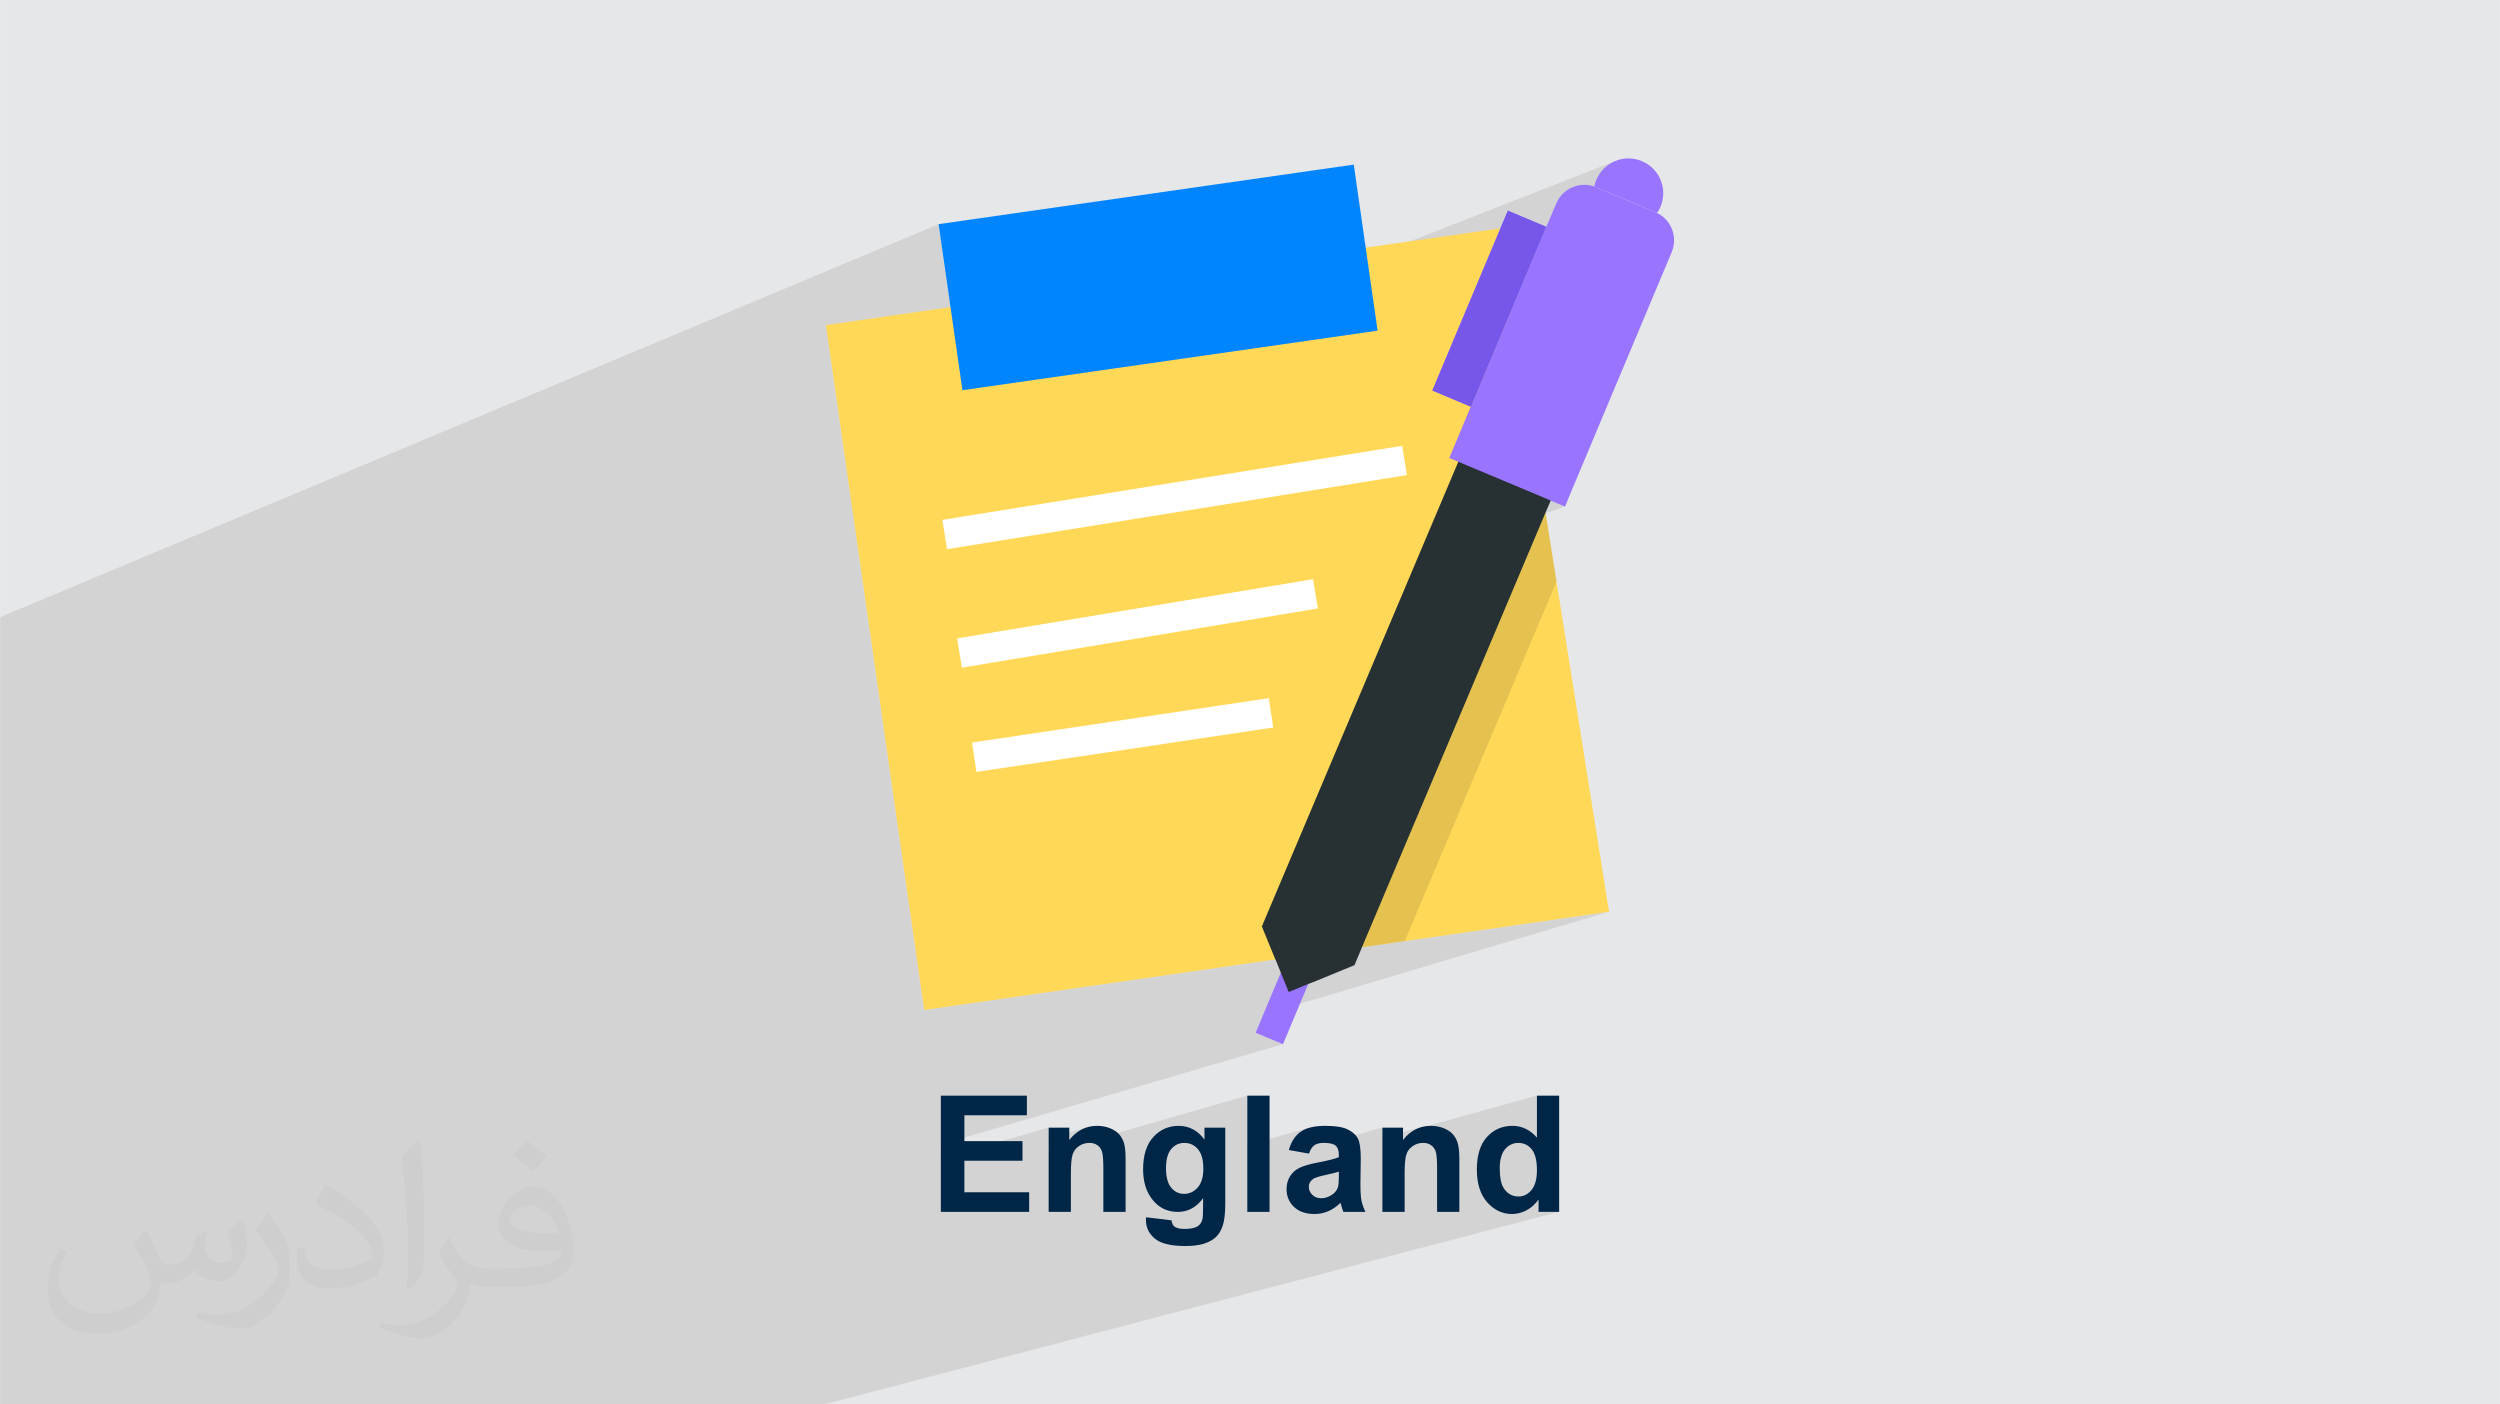 <?xml version="1.0" encoding="UTF-8"?>
<!DOCTYPE svg PUBLIC "-//W3C//DTD SVG 1.0//EN" "http://www.w3.org/TR/2001/REC-SVG-20010904/DTD/svg10.dtd">
<!-- Creator: CorelDRAW -->
<svg xmlns="http://www.w3.org/2000/svg" xml:space="preserve" width="3.708in" height="2.083in" version="1.0" style="shape-rendering:geometricPrecision; text-rendering:geometricPrecision; image-rendering:optimizeQuality; fill-rule:evenodd; clip-rule:evenodd"
viewBox="0 0 3702.73 2080.18"
 xmlns:xlink="http://www.w3.org/1999/xlink"
 xmlns:xodm="http://www.corel.com/coreldraw/odm/2003">
 <defs>
  <style type="text/css">
   <![CDATA[
    .fil8 {fill:none;fill-rule:nonzero}
    .fil0 {fill:#E6E7E8}
    .fil11 {fill:#002647;fill-rule:nonzero}
    .fil4 {fill:#0085FF;fill-rule:nonzero}
    .fil7 {fill:#273134;fill-rule:nonzero}
    .fil9 {fill:#7757EA;fill-rule:nonzero}
    .fil6 {fill:#9874FF;fill-rule:nonzero}
    .fil3 {fill:#FFD858;fill-rule:nonzero}
    .fil10 {fill:white;fill-rule:nonzero}
    .fil2 {fill:#373435;fill-opacity:0.031}
    .fil1 {fill:#2B2A29;fill-opacity:0.102}
    .fil5 {fill:black;fill-rule:nonzero;fill-opacity:0.102}
   ]]>
  </style>
 </defs>
 <g id="Layer_x0020_1">
  <polygon class="fil0" points="-0,0 3702.73,0 3702.73,2080.18 -0,2080.18 "/>
  <path class="fil1" d="M-0 2059.24l0 -18.33 0 -18.65 0 -0 0 -7.24 0 -1.09 0 -17.15 0 -0.06 0 -1.21 0 -72 0 -361.01 0 -13.03 0 -248.51 0 -80.02 0 -19.47 0 -3.6 0 -2.83 0 -0 0 -0.11 0 -0.11 0 -0.11 0 -0 0 -0.11 0 -0 0 -0.11 0 -0 0 -0.11 0 -0 0 -0.11 0 -0 0 -0.11 0 -0.11 0 -0 0 -0.11 0 -0 0 -0.11 0 -0 0 -0.11 0 -0.11 0 -0 0 -0.11 0 -0.11 0 -0.11 0 -0.11 0 -0.11 0 -0.11 0 -0 0 -0.11 0 -0.11 0 -0.11 0 -0.11 0 -0.11 0 -0.11 0 -0.11 0 -0 0 -0.11 0 -0.11 0 -0.11 0 -0 0 -0.11 0 -0.11 0 -0 0 -0.11 0 -0 0 -0.11 0 -0.11 0 -0.11 0 -0.11 0 -0.11 0 -0.11 0 -0.11 0 -0.11 0 -0.1 0 -0.11 0 -0 0 -0.1 0 -0.11 0 -0.11 0 -0.11 0 -0.11 0 -0.1 0 -0.11 0 -0.1 0 -0.11 0 -0.11 0 -0.11 0 -0.21 0 -0.11 0 -0.11 0 -0.1 0 -0.11 0 -0.11 0 -0.1 0 -0.1 0 -0.11 0 -0.1 0 -0.82 0 -0.79 0 -0.58 0 -0.18 0 -0.74 0 -0.72 0 -0.51 0 -0.18 0 -0.66 0 -0.64 0 -0.61 0 -0 0 -0.58 0 -0.56 0 -0.54 0 -0.25 0 -152.19 0 -42.91 0 -70.53 1390.13 -582.09 17.62 122.88 -177.95 72.39 22.56 157.27 1141.13 -446.51 -1.15 0.45 -0 0 -1.14 0.48 -1.13 0.51 -1.12 0.53 -0 0 -0.01 0.01 -0.74 0.38 10 -3.92 -0 0 -10.02 3.92 -0.33 0.17 -1.09 0.59 -0.01 0 -0.74 0.42 14.6 -5.71 -0 0 -14.61 5.72 -0.31 0.18 -0 0 -0.01 0 -1.05 0.64 -0 0 -0.01 0 -1.04 0.66 -1.03 0.69 -0.01 0 -1.01 0.72 -0.01 0 -0.99 0.74 -0 0 -0.98 0.77 -0.01 0 -0.96 0.79 -0.95 0.82 -0.93 0.84 -0.91 0.87 -0.01 0 -0.88 0.89 -0.01 0 -0.86 0.91 -0.85 0.94 -0.01 0 -0.82 0.96 -0.81 0.99 -0.78 1.01 -0.76 1.03 -0 0 -0.74 1.05 -0.71 1.08 -0.69 1.1 -0.66 1.12 -0 0 -0.64 1.14 -0.61 1.16 -0.59 1.19 -0.55 1.2 -0.53 1.23 -0.06 0.15 -0.06 0.16 -0.06 0.15 -0.06 0.15 -0.06 0.15 -0.06 0.16 -0.06 0.15 -0.06 0.15 -0.06 0.16 -0.06 0.15 -0.06 0.15 -0.06 0.15 -0.06 0.16 -0.06 0.15 -0.06 0.15 -0.06 0.16 -0.06 0.15 -0.06 0.15 -0.06 0.16 -0.06 0.15 -0.06 0.15 -0.06 0.15 0 0 -0.05 0.15 -0.06 0.15 -0.05 0.15 -0.05 0.16 -0.05 0.15 -0.05 0.15 -0.05 0.16 -0.05 0.15 -0.05 0.15 -0 0 -0.05 0.15 0 0 -0.05 0.15 -0 0 -0.05 0.15 -0.05 0.15 0 0 -0.05 0.15 -0.05 0.15 -0.04 0.15 -0 0 -0.04 0.15 -0.05 0.15 -0.04 0.15 -0.04 0.16 -0.04 0.15 -0.04 0.15 -0.04 0.15 0 0 -0.04 0.15 -0.04 0.15 -0.04 0.15 -0 0 -0.04 0.15 -0.04 0.15 -0.04 0.15 0 0 -0.04 0.15 -0.04 0.15 -0 0 -0.04 0.15 0 0 -0.04 0.15 -0 0 -0.03 0.15 -0 0 -0.03 0.15 -0 0 -0.03 0.15 -0 0 -0.03 0.15 -0 0 -0.03 0.15 -0 0 -0.03 0.15 -0 0 -0.03 0.15 -0 0 -0.03 0.15 -0 0 -0.03 0.15 -0 0 -54.39 21.16 -0.18 0.3 -1.91 4.03 -14.51 34.28 -8.99 21.47 182.22 -70.13 0 0 -182.23 70.13 -1.82 4.33 183.82 -70.69 0 0 -183.82 70.69 -0.59 1.42 184.28 -70.85 0 0 -184.28 70.85 -0.59 1.4 184.7 -70.99 -0 0 -184.69 70.99 -0.58 1.39 185.07 -71.12 0 0 -185.08 71.12 -0.57 1.37 185.42 -71.23 0 0 -185.42 71.23 -0.57 1.35 185.72 -71.33 0 0 -185.73 71.33 -0.56 1.33 185.99 -71.41 0 0 -185.99 71.42 -0.55 1.32 186.21 -71.48 -0 0 -186.21 71.48 -0.55 1.3 186.39 -71.53 -0 0 -186.39 71.53 -0.53 1.28 186.53 -71.57 -0 0 -186.52 71.57 -0.53 1.26 186.62 -71.59 0 0 -186.63 71.59 -0.52 1.24 186.68 -71.6 0 0 -186.69 71.6 -0.51 1.22 186.69 -71.58 -0 0 -186.69 71.58 -0.06 0.15 186.69 -71.58 0 0 -186.7 71.58 -0.06 0.15 186.7 -71.58 -0 0 -186.69 71.58 -0.06 0.15 186.69 -71.58 0 0 -186.7 71.58 -0.06 0.15 186.7 -71.58 -0 0 -186.69 71.58 -0.06 0.15 186.69 -71.57 -0 0 -186.69 71.57 -0.06 0.15 186.69 -71.57 0 0 -186.69 71.57 -0.06 0.15 186.69 -71.56 0 0 -186.69 71.57 -0.06 0.15 186.69 -71.56 -0 0 -186.68 71.56 -0.06 0.15 186.67 -71.56 0 0 -186.68 71.56 -0.06 0.15 186.67 -71.56 -0 0 -186.67 71.56 -0.13 0.29 186.66 -71.55 0 0 -186.66 71.55 -0.06 0.14 186.65 -71.54 -0 0 -186.65 71.54 -0.24 0.57 186.61 -71.52 -0 0 -186.6 71.52 -0.12 0.28 186.58 -71.5 0 0 -186.58 71.5 -0.35 0.84 186.48 -71.45 0 0 -186.49 71.45 -0.11 0.27 186.44 -71.44 0 0 -186.45 71.44 -0.66 1.59 186.15 -71.3 -0 0 -186.14 71.3 -0.24 0.58 181.55 -69.53 2.64 1.1 -185.22 70.91 -27.2 64.92 237.17 -89.69 0 0 -237.18 89.69 -1.19 2.85 -968.95 366.24 0.33 2.31 1205.96 -455.54 0 0 -1205.97 455.55 0.12 0.84 1205.55 -455.29 0 0 -1205.55 455.29 0.35 2.47 1204.15 -454.47 -0 0 -1204.15 454.47 37.67 262.65 986.52 -347.05 21.1 8.79 -1005.6 352.38 56.41 393.31 511.84 -73.62 8.35 -1.1 0.22 0 7.41 18.31 120.72 -36.56 63.27 -9 0.02 -0 0 -0 302.62 -43.51 -512.36 152.65 -11.16 26.57 40.51 17 -506.74 148.65 0 21.41 159.68 -46.53 0 16.04 59.93 -17.38 -5.56 1.64 -5.3 2.29 -5.03 2.94 -4.76 3.6 -4.5 4.26 -4.23 4.92 -30.54 8.83 0 10.23 294.26 -84.75 0 73.45 89.85 -25.29 -4.02 1.51 -3.64 1.78 -3.27 2.06 -2.97 2.34 -2.74 2.64 -2.52 2.94 -2.29 3.23 -2.06 3.53 -1.84 3.83 -1.6 4.12 -1.38 4.42 5.48 0.97 38.25 -10.68 1.78 -0.39 1.9 -0.27 2.02 -0.17 2.15 -0.06 3.13 0.06 2.07 0.14 81.77 -22.8 0 15.3 59.93 -16.64 -5.57 1.64 -4.89 2.11 179.41 -49.79 0 62.12 -29.17 7.94 1.64 -0.08 2.95 0.15 2.81 0.44 2.68 0.74 2.54 1.04 2.41 1.34 2.27 1.63 2.13 1.93 2 2.22 1.82 2.56 1.57 2.94 1.33 3.31 1.08 3.7 0.85 4.07 0.6 4.45 0.36 4.83 0.12 5.2 -0.13 4.69 -0.37 4.39 -0.62 4.08 -0.87 3.78 -1.12 3.48 -1.37 3.18 -1.62 2.88 -1.88 2.58 -2.04 2.28 -2.15 1.98 -2.25 1.67 -2.36 1.37 -2.47 1.07 -2.58 0.76 -48.32 12.82 0.46 0.48 4.14 3.53 4.33 2.98 2.68 1.45 60.95 -16.11 0 18.31 30.54 0 -1087.75 285.14 -27.73 0 -19.76 0 -43.13 0 -39.34 0 -4.27 0 -29.91 0 -43.66 0 -29.91 0 -22.74 0 -29.69 0 -21.99 0 -7.37 0 -19.73 0 -45.02 0 -5.19 0 -7.51 0 -1.88 0 -13.63 0 -6.89 0 -71.5 0 -2.08 0 -0.35 0 -2.4 0 -11.5 0 -15.92 0 -6.31 0 -16.27 0 -13.84 0 -1.09 0 -1.57 0 -4.4 0 -16.42 0 -5.52 0 -4.67 0 -2.67 0 -17.05 0 -5.23 0 -25.81 0 -9.34 0 -3.28 0 -4.62 0 -25.29 0 -26.2 0 -25.03 0 -81.85 0 -11.88 0 -2.33 0 -40.13 0 -48.1 0 -35.67 0 -2.77 0 -1.64 0 -31.27 0 -33.69 0 -9.69 0 -38.59 0 -64.63 0 -17.77 0 -63.84 0 0 -0.21 0 -4.67 0 -16.05zm2392.34 -1820.75l-1139.98 446.06 1139.97 -446.06 0 -0z"/>
  <path class="fil2" d="M215.96 1821.93c7.07,10.71 11.65,21.01 16.13,32.45 3.33,6.66 5.09,18.93 20.7,18.93 4.57,0 11.13,-1.35 16.95,-4.57 6.55,-3.44 11.54,-8.64 14.15,-16.53l6.24 -21.01 15.19 -7.49 1.04 1.04c-2.08,7.91 -2.59,15.5 -2.59,21.43 0,17.57 15.19,24.23 27.25,24.23 7.07,0 13.42,-3.44 13.42,-9.89 0,-8.32 -3.53,-22.47 -8.12,-35.16 7.07,-7.07 14.15,-14.15 22.26,-19.87l1.25 0.63c3.53,14.98 5.51,29.75 5.51,39.63 0,9.67 -4.27,20.39 -7.8,27.36 -7.28,13.73 -20.18,24.65 -35.78,24.65 -11.85,0 -25.06,-5.93 -34.12,-16.95l-0.52 0c-8.53,10.61 -21.74,20.18 -42.86,20.18l-6.55 0c-1.04,13.94 -4.05,23.81 -8.64,32.66 -12.58,24.54 -49.92,41.92 -85.08,41.92 -48.89,0 -73.43,-28.19 -73.43,-65.73 0,-23.19 7.59,-44.72 19.24,-60.01l9.56 3.95c-7.28,13.94 -12.17,27.04 -12.17,39.94 0,35.16 28.61,51.9 61.58,51.9 30.58,0 68.44,-19.45 75.31,-42.02 -2.59,-24.65 -11.85,-36.19 -26,-58.66 4.27,-7.49 9.78,-14.98 16.64,-22.98l1.25 0 0 0 0 0 -0.01 -0.04zm563.83 -132.3c10.3,6.45 20.39,14.04 30.27,22.78 -5.51,7.8 -12.38,14.88 -20.91,21.12 -9.89,-8.01 -19.76,-14.88 -29.86,-22.16 6.86,-7.7 13.63,-15.08 20.49,-21.74l0 0 0 0 0 0 0 0 0 0 0.01 0zm5.3 96.11c-16.64,0 -30.27,10.92 -30.27,19.03 0,17.38 33.28,22.78 73.12,22.56 -4.99,-20.39 -22.47,-41.61 -42.86,-41.61l0 0.01zm-37.35 92.99c21.64,0 40.57,-0.63 55.02,-4.27 16.13,-4.05 29.75,-12.17 29.75,-17.78 0,-1.46 0,-3.22 -0.52,-4.68 -9.05,0.83 -19.45,0.83 -28.5,0.83 -29.33,0 -51.79,-6.66 -60.64,-23.09 -2.19,-4.57 -3.74,-9.67 -3.74,-15.5 0,-15.92 6.86,-31.41 18.93,-42.13 10.08,-8.84 21.22,-14.35 32.55,-14.35 20.49,0 36.81,16.44 48.26,42.34 6.24,14.15 10.5,30.47 10.5,51.07 0,13.73 -3.74,25.27 -12.27,33.8 -15.92,15.4 -45.24,21.22 -90.17,21.22l-20.39 0 0 0 -5.3 0c-11.13,0 -19.14,-1.98 -25.48,-6.86l-1.04 0c0.31,2.59 0.52,5.09 0.52,7.49 0,10.08 -3.33,22.98 -10.08,33.28 -19.97,29.64 -41.61,42.53 -60.33,42.53 -18.93,0 -42.13,-7.28 -63.03,-16.75l3.74 -7.28c6.76,2.81 16.13,4.68 29.02,4.68 33.8,0 78.21,-32.45 83.72,-64.17 -1.25,-2.59 -3.53,-6.03 -6.76,-9.67 -9.89,-11.75 -16.13,-21.53 -21.95,-31.82 4.99,-9.89 9.56,-17.78 13.83,-24.96l1.77 -0.21c14.46,29.44 27.56,46.28 56.78,46.28l4.57 0 0 0 21.22 0 0 0 0 0 0 0 0 0 0 0 0.04 0zm-146.45 31.1c2.5,-13.52 2.7,-28.7 2.7,-42.86l0 -21.01c0,-39.21 -4.99,-96.2 -9.05,-133.34 7.07,-7.59 16.95,-16.53 24.75,-22.56l2.29 0.63c5.3,46.7 6.55,100.79 6.55,150.81 0,13.11 -0.52,25.9 -1.77,35.26 -0.73,11.85 -7.59,20.8 -22.26,34.53l-3.22 -1.46zm-150.71 -61.89c0.73,18.41 9.78,32.87 41.4,32.87 19.66,0 36.3,-5.09 54.71,-13.83 3.33,-1.46 5.09,-3.44 5.09,-5.09 0,-11.54 -8.84,-26.83 -23.71,-40.77 -14.46,-13.11 -33.6,-24.65 -51.48,-32.35 -6.14,-2.59 -8.12,-5.3 -8.12,-7.91 0,-5.3 7.07,-16.44 12.9,-24.44l1.98 -0.21c20.49,10.71 43.38,26.63 60.33,44.3 15.4,16.33 24.96,32.87 24.96,50.86 0,13.31 -4.05,25.79 -10.61,37.44 -22.47,11.33 -46.39,19.97 -70.1,19.97 -28.81,0 -48.47,-13.52 -48.47,-45.24 0,-3.44 0,-8.73 1.25,-15.61l9.89 0 0 0 0 0 0 0 0 0 0 0 -0.01 0zm-52.11 -52.32l17.89 28.92c6.55,10.71 12.69,22.37 12.69,40.77l0 23.5c0,19.03 -12.17,39.42 -31.82,59.6 -15.4,13.63 -29.02,19.45 -41.61,19.45 -18.72,0 -40.15,-5.82 -64.9,-16.44l2.81 -7.28c7.8,2.08 16.84,3.84 27.98,3.84 35.58,-0.21 71.97,-26.21 88.61,-57.93 1.98,-3.64 2.7,-7.07 2.7,-9.47 0,-3.64 -1.98,-7.7 -3.53,-11.33 -9.05,-17.05 -19.14,-32.66 -30.27,-47.12 5.82,-9.16 11.65,-17.99 17.99,-26.73l1.46 0.21 0 0 0 0 0 0 0 0 0 0 -0.01 0z"/>
  <g id="_1925535169472">
   <polygon class="fil3" points="2383.19,1350.48 2080.57,1393.99 2017.27,1403 1931.78,1415.31 1931.56,1415.31 1906.29,1418.82 1889.15,1421.24 1888.93,1421.24 1880.57,1422.34 1368.73,1495.96 1223.24,481.5 1407.63,454.91 2022.55,366.78 2222.32,338.21 2240.78,454.03 2282.1,714.9 2285.61,736.66 2289.13,759.08 2289.13,759.3 2305.39,861.49 "/>
   <polygon class="fil4" points="1390.13,332.01 2005.06,243.8 2040.34,489.77 1425.41,577.97 "/>
   <polygon class="fil5" points="1944.75,1453.99 2007.17,1427.18 2006.07,1429.6 1944.97,1454.65 "/>
   <polygon class="fil5" points="2289.13,759.29 2305.39,861.49 2080.57,1393.99 2017.27,1403 "/>
   <polygon class="fil5" points="2325.39,732.26 2317.92,750.28 2296.82,741.49 2304.07,724.13 2304.29,723.47 "/>
   <polygon class="fil6" points="1859.68,1529.7 1911.19,1406.99 1951.69,1423.99 1900.19,1546.71 "/>
   <polygon class="fil7" points="2304.07,724.13 2296.82,741.49 2289.13,759.08 2289.13,759.3 2017.27,1403 2007.16,1427.18 2006.07,1429.6 1944.97,1454.65 1937.5,1457.51 1908.7,1469.37 1897.06,1440.8 1889.15,1421.24 1888.93,1421.24 1868.93,1372.23 2159.9,683.91 2167.16,666.77 2282.1,714.9 "/>
   <g>
    <path class="fil6" d="M2475.93 373.6l-150.54 358.67 -7.47 18.02 -21.1 -8.79 -11.21 -4.84 -125.71 -52.74 -13.4 -5.5 31.87 -76.04 0.22 0 62.2 -148.35 49.45 -118.01 14.51 -34.28c9.23,-22.2 34.06,-33.19 56.48,-25.49l90.55 38.02c23.08,9.67 33.85,36.26 24.17,59.34l0 0z"/>
    <path class="fil6" d="M2431.76 238.66c26.37,10.99 38.68,41.32 27.69,67.47 -1.32,3.29 -3.08,6.37 -5.06,9.23l-2.64 -1.1 -90.54 -38.02c0.66,-3.29 1.76,-6.59 3.07,-9.89 10.99,-26.37 41.32,-38.68 67.47,-27.69l0 0z"/>
    <polygon class="fil6" points="2290.23,336.01 2178.58,602.38 2178.36,602.38 2121.45,578.42 2233.31,312.06 "/>
   </g>
   <path class="fil8" d="M2290.23 336.01l14.51 -34.28c9.23,-22.2 34.06,-33.19 56.48,-25.49"/>
   <path class="fil8" d="M2178.36 602.38l-31.87 76.04 13.4 5.49 125.71 52.75 11.21 4.84 21.1 8.79 7.47 -18.02 150.54 -358.67c9.67,-23.08 -1.1,-49.67 -24.17,-59.34"/>
   <path class="fil8" d="M2361.21 276.24c0.66,-3.3 1.76,-6.6 3.08,-9.89 10.99,-26.37 41.32,-38.68 67.47,-27.69 26.37,10.99 38.68,41.32 27.69,67.47 -1.32,3.29 -3.07,6.37 -5.05,9.23l-2.64 -1.1 -90.55 -38.02z"/>
   <polygon class="fil9" points="2290.23,336.01 2178.58,602.38 2178.36,602.38 2121.45,578.42 2233.31,312.06 "/>
   <polygon class="fil10" points="1395.65,770.02 2076.79,660.3 2083.77,703.68 1402.64,813.4 "/>
   <polygon class="fil10" points="1417.48,945.58 1944.71,857.89 1951.92,901.23 1424.69,988.92 "/>
   <polygon class="fil10" points="1439.66,1099.87 1879.23,1034.08 1885.74,1077.58 1446.16,1143.36 "/>
   <path class="fil11" d="M1393.44 1795.05l0 -172.18 127.45 0 0 29.09 -92.58 0 0 38.24 86.09 0 0 29.1 -86.09 0 0 46.65 95.95 0 0 29.1 -130.82 0zm273.66 0l-32.94 0 0 -63.6c0,-13.47 -0.72,-22.16 -2.13,-26.09 -1.44,-3.97 -3.73,-7.01 -6.93,-9.22 -3.21,-2.21 -7.05,-3.29 -11.54,-3.29 -5.77,0 -10.94,1.56 -15.51,4.69 -4.61,3.13 -7.73,7.3 -9.41,12.43 -1.73,5.17 -2.57,14.71 -2.57,28.66l0 56.43 -32.94 0 0 -124.8 30.54 0 0 18.31c10.94,-13.99 24.69,-20.96 41.32,-20.96 7.29,0 13.99,1.32 20.04,3.93 6.09,2.65 10.66,5.97 13.75,10.02 3.13,4.09 5.29,8.7 6.49,13.87 1.24,5.17 1.84,12.54 1.84,22.16l0 77.47zm30.26 7.94l37.76 4.57c0.64,4.45 2.08,7.5 4.33,9.18 3.16,2.37 8.1,3.57 14.83,3.57 8.62,0 15.07,-1.28 19.4,-3.89 2.89,-1.72 5.09,-4.49 6.57,-8.33 1,-2.73 1.52,-7.81 1.52,-15.15l0.16 -18.24c-9.94,13.59 -22.44,20.36 -37.51,20.36 -16.75,0 -30.06,-7.09 -39.84,-21.24 -7.7,-11.18 -11.55,-25.13 -11.55,-41.76 0,-20.92 5.05,-36.87 15.11,-47.89 10.06,-11.03 22.6,-16.55 37.59,-16.55 15.43,0 28.18,6.77 38.19,20.32l0 -17.67 30.78 0 0 111.9c0,14.71 -1.2,25.73 -3.65,32.99 -2.41,7.3 -5.81,12.99 -10.22,17.16 -4.37,4.13 -10.22,7.41 -17.55,9.74 -7.34,2.37 -16.6,3.53 -27.78,3.53 -21.16,0 -36.15,-3.65 -45.01,-10.9 -8.86,-7.3 -13.26,-16.48 -13.26,-27.66 0,-1.08 0.04,-2.45 0.12,-4.01zm29.58 -72.87c0,13.23 2.57,22.89 7.66,29.02 5.13,6.13 11.46,9.22 18.96,9.22 8.02,0 14.83,-3.17 20.36,-9.46 5.57,-6.29 8.33,-15.59 8.33,-27.93 0,-12.91 -2.64,-22.49 -7.97,-28.74 -5.29,-6.25 -12.03,-9.38 -20.16,-9.38 -7.9,0 -14.39,3.09 -19.52,9.22 -5.09,6.13 -7.66,15.47 -7.66,28.05zm120.44 64.93l0 -172.18 32.95 0 0 172.18 -32.95 0zm91.34 -86.33l-29.82 -5.29c3.36,-12.19 9.18,-21.2 17.39,-27.06 8.22,-5.85 20.44,-8.77 36.63,-8.77 14.71,0 25.69,1.72 32.9,5.21 7.18,3.49 12.27,7.89 15.19,13.26 2.92,5.37 4.41,15.19 4.41,29.54l-0.48 38.48c0,10.94 0.52,19.03 1.56,24.25 1.04,5.21 3,10.78 5.89,16.71l-32.7 0c-0.85,-2.16 -1.93,-5.37 -3.17,-9.62 -0.52,-1.96 -0.92,-3.24 -1.16,-3.84 -5.61,5.53 -11.62,9.65 -18.04,12.43 -6.41,2.76 -13.22,4.16 -20.48,4.16 -12.78,0 -22.88,-3.48 -30.26,-10.46 -7.37,-6.93 -11.06,-15.75 -11.06,-26.41 0,-7.02 1.68,-13.31 5.05,-18.84 3.36,-5.49 8.05,-9.74 14.14,-12.67 6.05,-2.92 14.79,-5.49 26.22,-7.7 15.39,-2.88 26.09,-5.61 32.02,-8.09l0 -3.33c0,-6.42 -1.56,-10.98 -4.69,-13.75 -3.16,-2.72 -9.1,-4.08 -17.8,-4.08 -5.89,0 -10.46,1.16 -13.75,3.53 -3.33,2.32 -5.97,6.45 -8.02,12.35zm44.25 26.69c-4.21,1.4 -10.9,3.09 -20.08,5.05 -9.14,1.97 -15.15,3.89 -17.95,5.73 -4.29,3.09 -6.45,6.93 -6.45,11.62 0,4.65 1.72,8.62 5.17,11.98 3.45,3.37 7.81,5.05 13.15,5.05 5.93,0 11.62,-1.97 17.03,-5.85 3.97,-3 6.61,-6.61 7.86,-10.94 0.84,-2.81 1.28,-8.18 1.28,-16.07l0 -6.57zm178.47 59.64l-32.95 0 0 -63.6c0,-13.47 -0.72,-22.16 -2.12,-26.09 -1.44,-3.97 -3.73,-7.01 -6.93,-9.22 -3.21,-2.21 -7.05,-3.29 -11.54,-3.29 -5.77,0 -10.94,1.56 -15.51,4.69 -4.61,3.13 -7.73,7.3 -9.42,12.43 -1.72,5.17 -2.57,14.71 -2.57,28.66l0 56.43 -32.94 0 0 -124.8 30.54 0 0 18.31c10.94,-13.99 24.69,-20.96 41.32,-20.96 7.29,0 13.99,1.32 20.04,3.93 6.09,2.65 10.66,5.97 13.75,10.02 3.13,4.09 5.29,8.7 6.49,13.87 1.24,5.17 1.84,12.54 1.84,22.16l0 77.47zm147.85 0l-30.54 0 0 -18.31c-5.09,7.13 -11.14,12.47 -18.08,16.07 -6.93,3.57 -13.94,5.37 -21,5.37 -14.39,0 -26.69,-5.77 -36.95,-17.35 -10.22,-11.58 -15.35,-27.69 -15.35,-48.41 0,-21.16 4.97,-37.27 14.95,-48.3 9.98,-11.02 22.56,-16.51 37.79,-16.51 13.95,0 26.06,5.81 36.23,17.39l0 -62.12 32.95 0 0 172.18zm-88.02 -64.81c0,13.35 1.85,23 5.49,28.98 5.33,8.66 12.74,12.99 22.29,12.99 7.58,0 14.03,-3.25 19.32,-9.74 5.33,-6.49 7.98,-16.15 7.98,-29.05 0,-14.39 -2.57,-24.73 -7.74,-31.06 -5.17,-6.33 -11.74,-9.5 -19.8,-9.5 -7.81,0 -14.35,3.13 -19.64,9.38 -5.25,6.25 -7.9,15.59 -7.9,28.02z"/>
  </g>
 </g>
</svg>
